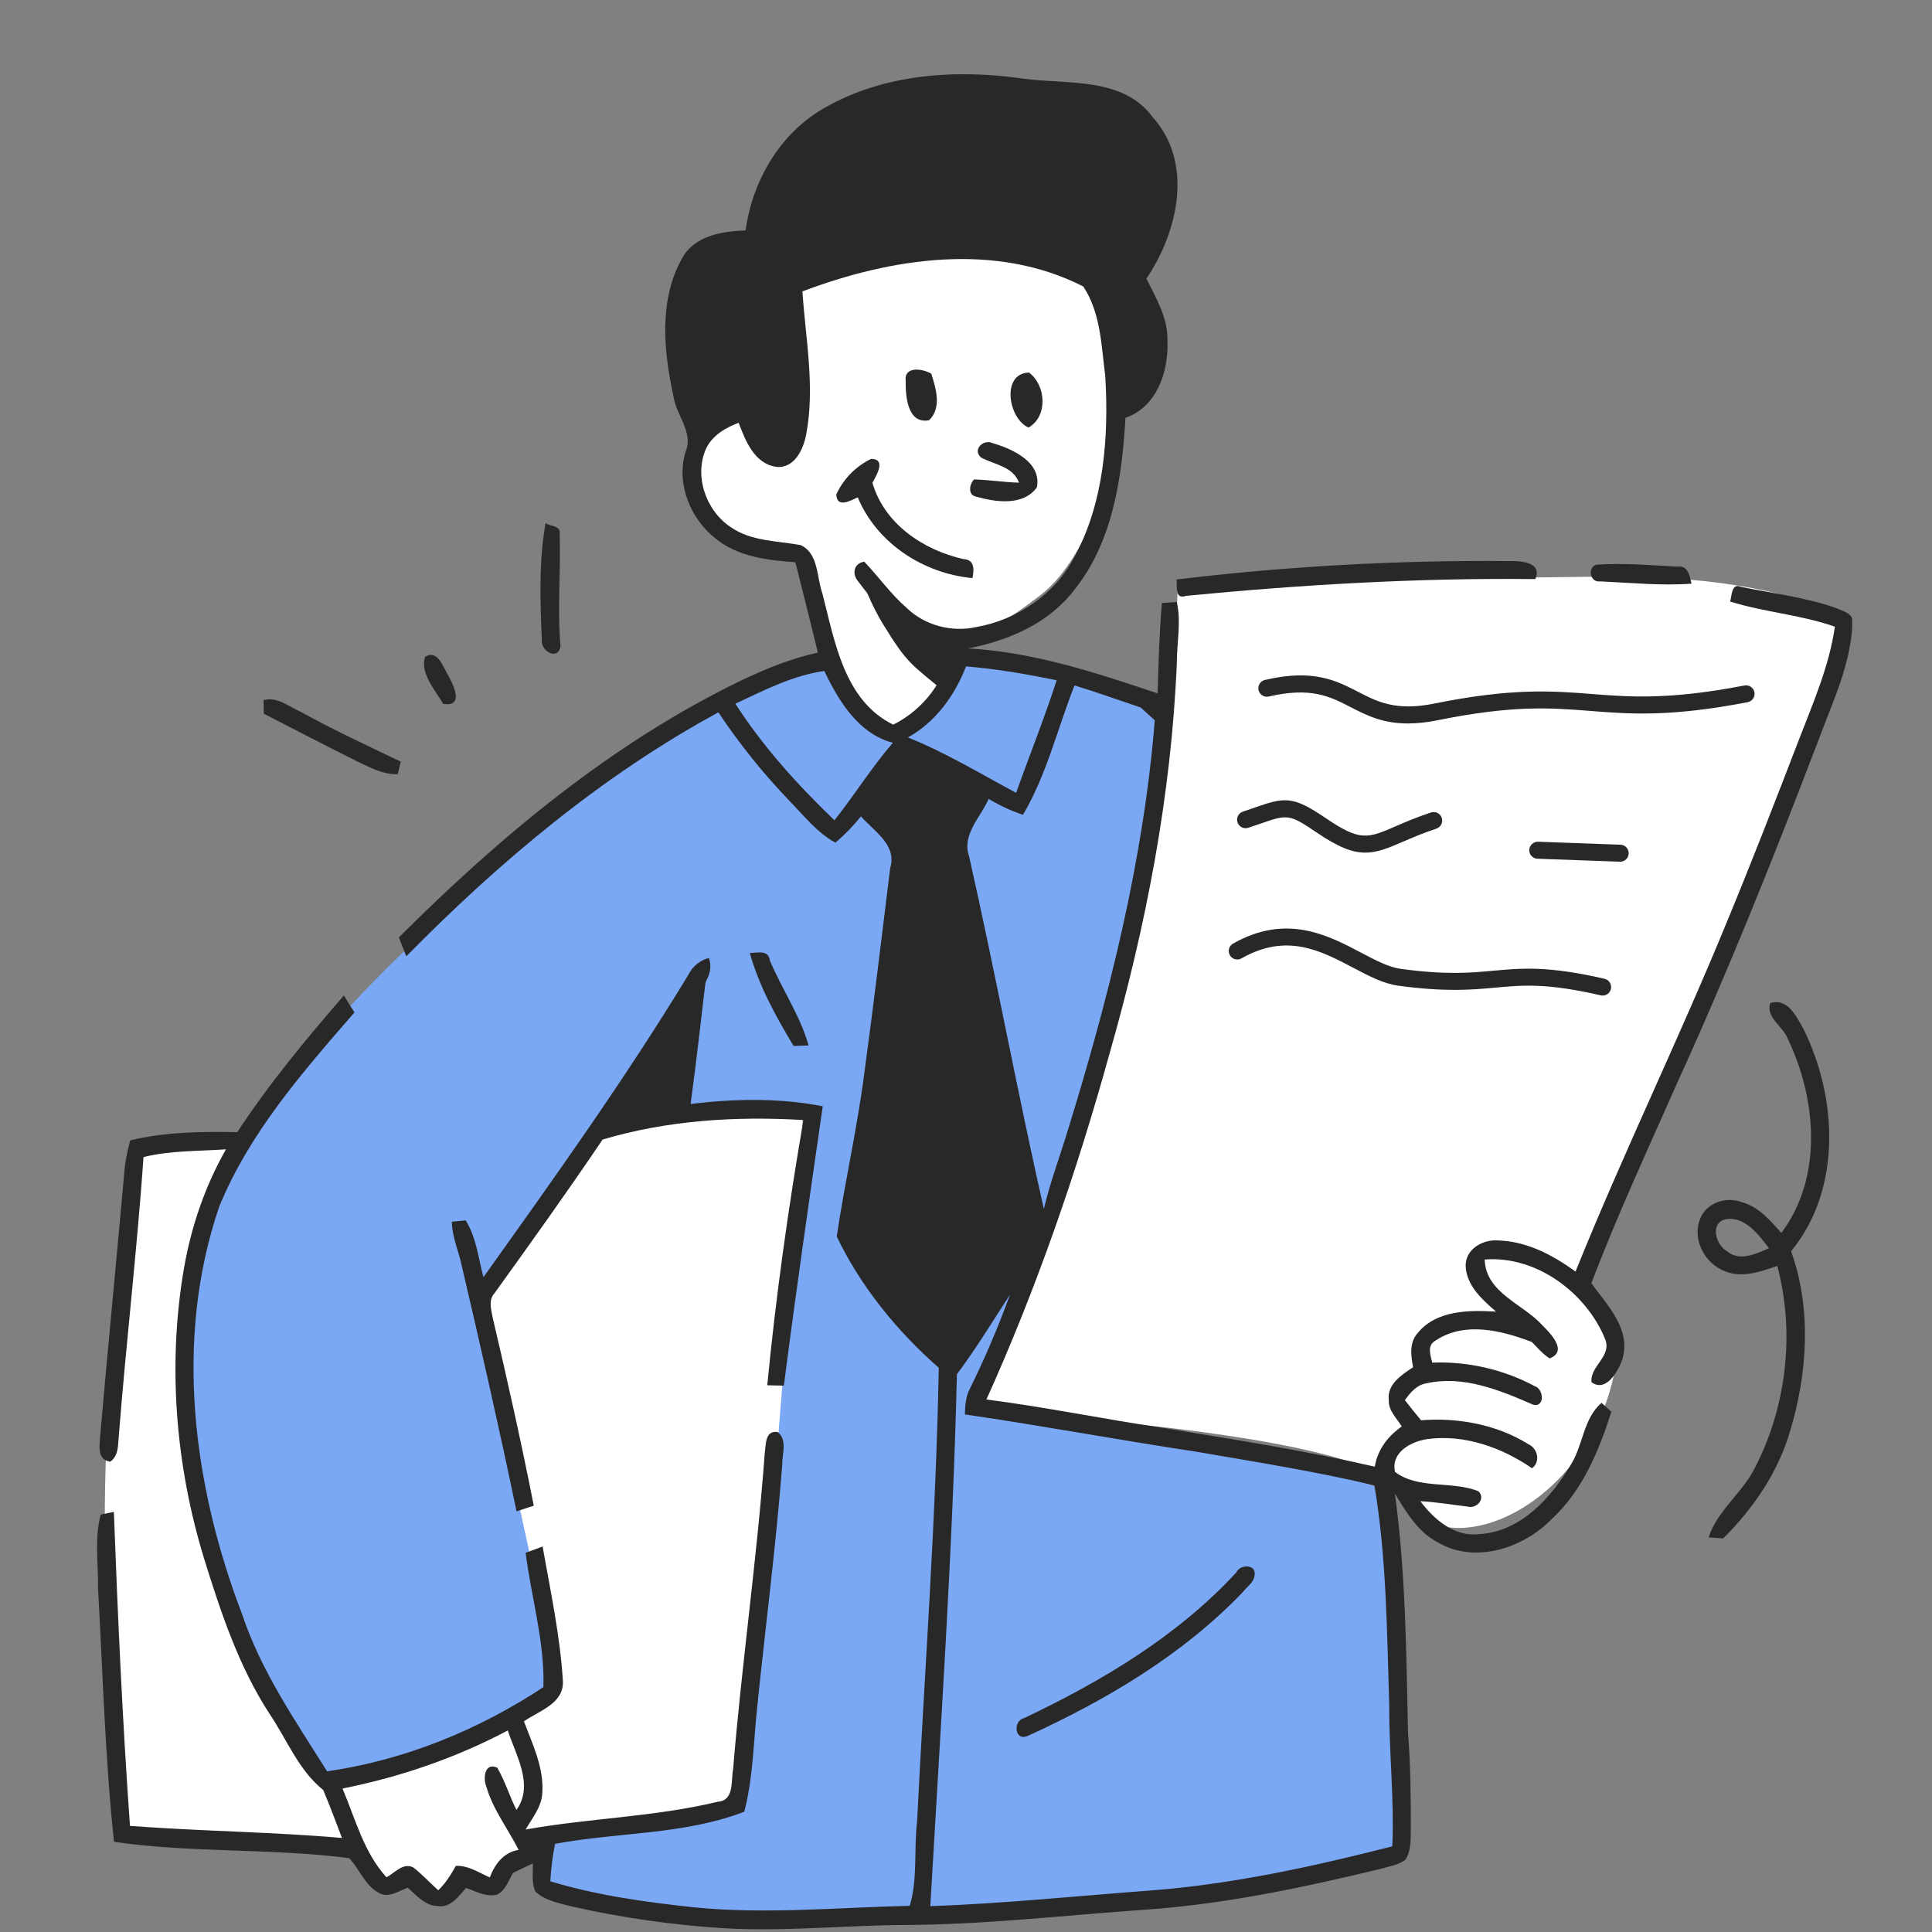 <svg xmlns="http://www.w3.org/2000/svg" xmlns:xlink="http://www.w3.org/1999/xlink" width="512" viewBox="0 0 384 384" height="512" preserveAspectRatio="xMidYMid meet"><rect x="0" y="0" width="384" height="384" fill="#808080" stroke="none"/><defs><clipPath id="a693c82ca2"><path d="M 13 4 L 16.801 4 L 16.801 8 L 13 8 Z M 13 4 "></path></clipPath><clipPath id="582fef7e9c"><rect x="0" width="17" y="0" height="11"></rect></clipPath><clipPath id="e3d56f026f"><path d="M 19 14 L 368.129 14 L 368.129 384 L 19 384 Z M 19 14 "></path></clipPath></defs><g id="fe327142e4"><g transform="matrix(1,0,0,1,72,211)"><g clip-path="url(#582fef7e9c)"><g style="fill:#000000;fill-opacity:1;"><g transform="translate(0.751, 7.71)"><path style="stroke:none" d="M 0.266 0 L 0.266 -0.234 C 0.535 -0.234 0.703 -0.25 0.766 -0.281 C 0.828 -0.32 0.859 -0.426 0.859 -0.594 L 0.859 -4.641 C 0.859 -4.828 0.82 -4.945 0.75 -5 C 0.688 -5.051 0.523 -5.078 0.266 -5.078 L 0.266 -5.312 L 1.375 -5.406 L 1.375 -0.594 C 1.375 -0.426 1.406 -0.32 1.469 -0.281 C 1.539 -0.25 1.711 -0.234 1.984 -0.234 L 1.984 0 C 1.922 0 1.82 0 1.688 0 C 1.562 -0.008 1.445 -0.016 1.344 -0.016 C 1.25 -0.016 1.176 -0.016 1.125 -0.016 C 1.062 -0.016 0.773 -0.008 0.266 0 Z M 0.266 0 "></path></g></g><g style="fill:#000000;fill-opacity:1;"><g transform="translate(2.903, 7.71)"><path style="stroke:none" d="M 0.266 0 L 0.266 -0.234 C 0.535 -0.234 0.703 -0.25 0.766 -0.281 C 0.828 -0.32 0.859 -0.426 0.859 -0.594 L 0.859 -2.688 C 0.859 -2.875 0.828 -2.988 0.766 -3.031 C 0.703 -3.082 0.539 -3.109 0.281 -3.109 L 0.281 -3.359 L 1.375 -3.438 L 1.375 -0.578 C 1.375 -0.43 1.398 -0.336 1.453 -0.297 C 1.516 -0.254 1.672 -0.234 1.922 -0.234 L 1.922 0 C 1.391 -0.008 1.117 -0.016 1.109 -0.016 C 1.035 -0.016 0.754 -0.008 0.266 0 Z M 0.578 -4.797 C 0.578 -4.898 0.617 -4.992 0.703 -5.078 C 0.785 -5.16 0.883 -5.203 1 -5.203 C 1.113 -5.203 1.207 -5.16 1.281 -5.078 C 1.363 -5.004 1.406 -4.906 1.406 -4.781 C 1.406 -4.664 1.363 -4.566 1.281 -4.484 C 1.207 -4.41 1.113 -4.375 1 -4.375 C 0.875 -4.375 0.77 -4.414 0.688 -4.5 C 0.613 -4.582 0.578 -4.68 0.578 -4.797 Z M 0.578 -4.797 "></path></g></g><g style="fill:#000000;fill-opacity:1;"><g transform="translate(5.055, 7.71)"><path style="stroke:none" d="M 0.25 0 L 0.25 -0.234 C 0.531 -0.234 0.703 -0.25 0.766 -0.281 C 0.828 -0.32 0.859 -0.426 0.859 -0.594 L 0.859 -2.672 C 0.859 -2.867 0.82 -2.988 0.75 -3.031 C 0.688 -3.082 0.52 -3.109 0.25 -3.109 L 0.25 -3.359 L 1.344 -3.438 L 1.344 -2.625 C 1.582 -3.164 1.969 -3.438 2.5 -3.438 C 2.883 -3.438 3.156 -3.344 3.312 -3.156 C 3.426 -3.02 3.492 -2.879 3.516 -2.734 C 3.547 -2.586 3.562 -2.328 3.562 -1.953 L 3.562 -0.469 C 3.562 -0.363 3.602 -0.297 3.688 -0.266 C 3.77 -0.242 3.93 -0.234 4.172 -0.234 L 4.172 0 C 3.641 -0.008 3.348 -0.016 3.297 -0.016 C 3.254 -0.016 2.957 -0.008 2.406 0 L 2.406 -0.234 C 2.688 -0.234 2.859 -0.25 2.922 -0.281 C 2.984 -0.32 3.016 -0.426 3.016 -0.594 L 3.016 -2.406 C 3.016 -2.664 2.973 -2.875 2.891 -3.031 C 2.816 -3.188 2.664 -3.266 2.438 -3.266 C 2.176 -3.266 1.938 -3.148 1.719 -2.922 C 1.5 -2.703 1.391 -2.398 1.391 -2.016 L 1.391 -0.594 C 1.391 -0.426 1.422 -0.32 1.484 -0.281 C 1.555 -0.25 1.727 -0.234 2 -0.234 L 2 0 C 1.469 -0.008 1.176 -0.016 1.125 -0.016 C 1.082 -0.016 0.789 -0.008 0.25 0 Z M 0.25 0 "></path></g></g><g style="fill:#000000;fill-opacity:1;"><g transform="translate(9.368, 7.71)"><path style="stroke:none" d="M 0.219 0 L 0.219 -0.234 C 0.488 -0.234 0.656 -0.25 0.719 -0.281 C 0.789 -0.32 0.828 -0.426 0.828 -0.594 L 0.828 -4.641 C 0.828 -4.828 0.789 -4.945 0.719 -5 C 0.656 -5.051 0.488 -5.078 0.219 -5.078 L 0.219 -5.312 L 1.344 -5.406 L 1.344 -1.672 L 2.438 -2.609 C 2.551 -2.711 2.609 -2.816 2.609 -2.922 C 2.609 -3.035 2.531 -3.098 2.375 -3.109 L 2.375 -3.359 C 2.594 -3.336 2.883 -3.328 3.25 -3.328 C 3.469 -3.328 3.648 -3.336 3.797 -3.359 L 3.797 -3.109 C 3.473 -3.098 3.145 -2.957 2.812 -2.688 C 2.738 -2.633 2.613 -2.531 2.438 -2.375 C 2.27 -2.227 2.188 -2.145 2.188 -2.125 C 2.188 -2.125 2.188 -2.113 2.188 -2.094 C 2.195 -2.082 2.207 -2.07 2.219 -2.062 C 2.227 -2.062 2.234 -2.055 2.234 -2.047 L 3.219 -0.656 C 3.352 -0.469 3.469 -0.348 3.562 -0.297 C 3.664 -0.254 3.805 -0.234 3.984 -0.234 L 3.984 0 C 3.754 -0.008 3.523 -0.016 3.297 -0.016 C 3.172 -0.016 2.891 -0.008 2.453 0 L 2.453 -0.234 C 2.641 -0.234 2.734 -0.297 2.734 -0.422 C 2.734 -0.504 2.523 -0.836 2.109 -1.422 C 2.078 -1.461 2.023 -1.523 1.953 -1.609 C 1.891 -1.703 1.844 -1.77 1.812 -1.812 L 1.312 -1.391 L 1.312 -0.594 C 1.312 -0.426 1.344 -0.32 1.406 -0.281 C 1.477 -0.25 1.648 -0.234 1.922 -0.234 L 1.922 0 C 1.609 -0.008 1.32 -0.016 1.062 -0.016 C 1.008 -0.016 0.727 -0.008 0.219 0 Z M 0.219 0 "></path></g></g><g clip-rule="nonzero" clip-path="url(#a693c82ca2)"><g style="fill:#000000;fill-opacity:1;"><g transform="translate(13.464, 7.71)"><path style="stroke:none" d="M 0.266 -0.109 L 0.266 -1.125 C 0.266 -1.188 0.266 -1.227 0.266 -1.25 C 0.266 -1.27 0.27 -1.285 0.281 -1.297 C 0.301 -1.316 0.328 -1.328 0.359 -1.328 C 0.391 -1.328 0.41 -1.316 0.422 -1.297 C 0.441 -1.285 0.457 -1.25 0.469 -1.188 C 0.539 -0.832 0.66 -0.562 0.828 -0.375 C 1.004 -0.188 1.242 -0.094 1.547 -0.094 C 1.836 -0.094 2.055 -0.156 2.203 -0.281 C 2.348 -0.406 2.422 -0.578 2.422 -0.797 C 2.422 -1.172 2.156 -1.41 1.625 -1.516 C 1.312 -1.578 1.086 -1.629 0.953 -1.672 C 0.828 -1.711 0.707 -1.781 0.594 -1.875 C 0.375 -2.051 0.266 -2.27 0.266 -2.531 C 0.266 -2.789 0.359 -3.016 0.547 -3.203 C 0.742 -3.391 1.062 -3.484 1.5 -3.484 C 1.789 -3.484 2.035 -3.41 2.234 -3.266 C 2.297 -3.305 2.336 -3.348 2.359 -3.391 C 2.43 -3.453 2.484 -3.484 2.516 -3.484 C 2.555 -3.484 2.582 -3.469 2.594 -3.438 C 2.602 -3.414 2.609 -3.367 2.609 -3.297 L 2.609 -2.516 C 2.609 -2.453 2.602 -2.41 2.594 -2.391 C 2.594 -2.367 2.582 -2.352 2.562 -2.344 C 2.551 -2.332 2.531 -2.328 2.5 -2.328 C 2.445 -2.328 2.414 -2.348 2.406 -2.391 C 2.375 -3.023 2.07 -3.344 1.5 -3.344 C 1.195 -3.344 0.973 -3.281 0.828 -3.156 C 0.691 -3.039 0.625 -2.906 0.625 -2.75 C 0.625 -2.656 0.645 -2.57 0.688 -2.5 C 0.727 -2.438 0.773 -2.383 0.828 -2.344 C 0.891 -2.312 0.969 -2.273 1.062 -2.234 C 1.164 -2.203 1.25 -2.176 1.312 -2.156 C 1.375 -2.145 1.469 -2.129 1.594 -2.109 C 2.008 -2.023 2.301 -1.898 2.469 -1.734 C 2.688 -1.516 2.797 -1.27 2.797 -1 C 2.797 -0.688 2.691 -0.426 2.484 -0.219 C 2.273 -0.008 1.961 0.094 1.547 0.094 C 1.211 0.094 0.926 -0.02 0.688 -0.25 C 0.656 -0.219 0.629 -0.188 0.609 -0.156 C 0.586 -0.133 0.57 -0.117 0.562 -0.109 C 0.551 -0.098 0.547 -0.086 0.547 -0.078 C 0.547 -0.078 0.539 -0.07 0.531 -0.062 C 0.426 0.039 0.363 0.094 0.344 0.094 C 0.301 0.094 0.273 0.078 0.266 0.047 C 0.266 0.016 0.266 -0.035 0.266 -0.109 Z M 0.266 -0.109 "></path></g></g></g></g></g><path style=" stroke:none;fill-rule:evenodd;fill:#7ba8f4;fill-opacity:1;" d="M 161.16 221.852 C 129.016 217.16 124.602 222.137 122.547 224.453 C 96.641 253.754 95.738 253.723 96.262 257.035 C 107.367 327.527 115.551 330.102 106.281 337.367 C 95.418 345.887 67.578 356.16 63.863 352.598 C 39.848 329.562 26.652 261.84 48.863 226.25 C 77.379 180.52 159.996 123.238 165.062 132.145 C 173.531 147.031 181.344 152.41 187.527 136.48 C 189.672 130.988 189.242 128.879 195.031 130.012 C 220.891 135.059 223.227 136.27 231.246 141.602 C 229.277 199.426 194.484 271.328 193.699 278.73 C 193.094 284.418 248.586 286.93 273.867 295.605 C 276.691 310.031 282.207 364.355 277.348 366.668 C 272.781 368.844 257.77 375.945 191.094 380.035 C 150.125 382.551 130.289 380.363 107.762 375.641 C 108.09 372.16 110.172 366.926 110.496 363.43 C 135.781 362.148 135.641 361.996 146.492 360.043 C 151.531 320.258 148.84 320.129 152.137 285.652 C 152.512 281.75 152.312 281.75 161.16 221.852 Z M 161.16 221.852 "></path><path style=" stroke:none;fill-rule:evenodd;fill:#ffffff;fill-opacity:1;" d="M 367.133 123.473 C 349.184 187.891 315.75 243.238 314.949 254.637 C 314.863 255.926 322.332 262.676 321.359 269.906 C 317.406 299.344 286.098 313.16 278.262 296.57 C 272.703 284.82 199.629 280.828 192.672 280.449 C 231.438 193.867 233.594 130.629 234.059 117.16 C 250.156 114.449 250.211 115.566 318.75 114.598 C 322.684 114.539 352.219 114.121 367.133 123.473 Z M 367.133 123.473 "></path><path style=" stroke:none;fill-rule:evenodd;fill:#ffffff;fill-opacity:1;" d="M 48.395 226.254 C 35.891 226.863 32.234 228.301 25.727 229.297 C 24.23 261.879 15.621 294.27 25.508 364.52 C 65.648 367.109 66.047 365.551 68.602 367.883 C 72.086 371.051 75.441 377.223 82.262 373.453 C 86.141 376.977 87.086 377.312 90.91 373.66 C 92.578 372.055 98.242 376.684 99.918 374.121 C 102.832 369.664 102.672 369.5 107.418 367.426 L 108.199 364.711 C 144.457 360.234 145.633 361.23 146.379 358.211 C 149.941 343.852 154.023 293.598 154.48 287.957 C 154.922 282.527 159.984 220.211 159.637 220.035 L 148.762 220.035 C 142.695 222.664 122.535 220.633 116.293 228.34 C 97.828 251.172 95.324 256.086 95.938 260.051 C 105.746 324.605 118.703 339.145 97.625 344.539 C 75.871 350.105 70.355 363.141 56.285 342.664 C 37.27 315.035 36.656 280.371 36.555 274.711 L 38.48 246.539 L 48.391 226.254 Z M 48.395 226.254 "></path><path style=" stroke:none;fill-rule:evenodd;fill:#ffffff;fill-opacity:1;" d="M 159.355 110.363 C 157.016 110.031 131.906 106.477 137.68 90.316 C 139.945 83.969 145.879 81.652 147.258 71.008 C 148.062 64.711 145.078 46.125 183.973 39.719 C 236.398 31.09 226.656 102.879 206.887 118.211 C 194.949 127.473 193.684 125.281 191.832 126.781 C 191.312 127.203 192.438 138.867 181.344 144.195 C 166.652 151.25 161.973 120.164 159.355 110.355 Z M 159.355 110.363 "></path><g clip-rule="nonzero" clip-path="url(#e3d56f026f)"><path style=" stroke:none;fill-rule:nonzero;fill:#292828;fill-opacity:1;" d="M 68.078 355.484 C 70.629 361.52 72.289 368.137 76.805 373.117 C 78.445 372.312 80.098 370.105 82.16 371.176 C 83.922 372.547 85.434 374.211 87.105 375.711 C 88.562 374.316 89.633 372.594 90.609 370.848 C 93.074 370.754 95.16 372.188 97.355 373.152 C 98.355 370.488 100.078 368.188 103.078 367.676 C 100.949 363.465 97.961 359.637 96.648 355.051 C 96.02 353.562 96.242 350.211 98.824 351.328 C 100.379 353.984 101.262 356.973 102.648 359.742 C 106.199 354.797 102.52 348.891 100.93 343.938 C 90.621 349.414 79.512 353.195 68.078 355.488 Z M 190.199 273.152 C 189.34 308.43 186.922 343.641 184.906 378.863 C 199.609 378.352 214.246 376.816 228.914 375.734 C 245.105 374.48 261.016 370.977 276.734 366.977 C 277.129 357.578 276.07 348.215 276.121 338.828 C 275.652 324.273 275.605 309.629 273.172 295.23 C 261.41 292.438 249.465 290.551 237.566 288.504 C 222.281 286.203 207.074 283.352 191.781 281.129 C 191.824 279.383 191.93 277.617 192.746 276.059 C 195.762 269.957 198.43 263.707 200.75 257.309 C 197.297 262.625 193.992 268.055 190.199 273.141 Z M 203.324 161.957 C 200.938 161.145 198.664 160.086 196.508 158.781 C 194.926 162.43 191.109 165.898 192.609 170.18 C 197.879 193.484 202.195 217 207.477 240.301 C 208.688 235.09 210.582 230.086 212.141 224.98 C 220.375 198.309 227.285 171.051 229.52 143.156 C 228.566 142.309 227.645 141.461 226.715 140.621 C 222.332 139.156 217.992 137.574 213.57 136.234 C 210.176 144.809 208.035 153.988 203.324 161.953 Z M 146.16 139.867 C 151.664 148.438 158.539 156 165.844 163.035 C 169.863 158.012 173.242 152.5 177.465 147.637 C 170.59 145.809 166.703 139.332 163.832 133.363 C 157.539 134.246 151.848 137.223 146.152 139.867 Z M 192.004 132.457 C 189.797 138.211 185.922 143.555 180.453 146.574 C 187.934 149.566 194.867 153.777 201.953 157.582 C 204.629 150.125 207.578 142.75 210.016 135.211 C 204.059 133.98 198.066 132.945 192.004 132.457 Z M 159.488 57.914 C 160.113 67.34 162.023 76.898 160.242 86.309 C 159.707 89.258 157.906 93.172 154.309 92.789 C 149.961 92.195 148.168 87.613 146.809 84.039 C 144.227 84.996 141.703 86.473 140.414 89.008 C 137.84 94.488 140.297 101.516 145.25 104.781 C 149.324 107.609 154.441 107.48 159.141 108.344 C 162.711 109.973 162.305 114.75 163.457 117.949 C 165.898 127.422 167.781 139.27 177.543 144.031 C 179.047 143.277 180.441 142.363 181.727 141.285 C 183.016 140.203 184.164 138.992 185.168 137.645 C 186.172 136.297 187.004 134.852 187.672 133.309 C 188.336 131.766 188.816 130.168 189.105 128.512 C 180.988 128.047 175.086 121.66 170.574 115.562 C 169.297 114.113 169.656 111.949 171.785 111.645 C 174.648 114.633 177.031 118.074 180.184 120.801 C 183.77 124.309 189.176 125.723 194.059 124.629 C 202.164 123.195 209.656 118.125 213.52 110.773 C 219.43 99.871 220.395 86.973 219.684 74.816 C 218.902 68.758 218.797 62.184 215.309 56.938 C 197.848 48.039 177.141 51.25 159.496 57.914 Z M 163.848 21.461 C 175.75 14.617 190.07 13.711 203.41 15.633 C 212.164 16.828 223.199 15.215 229.133 23.32 C 237.32 32.43 234.098 46.145 227.852 55.391 C 229.816 59.289 232.188 63.277 232.039 67.816 C 232.281 73.852 229.934 80.902 223.699 83.043 C 222.988 95.047 221.184 107.855 213.332 117.488 C 208.262 123.988 200.328 127.359 192.418 128.875 C 205.434 129.609 217.824 133.695 230.074 137.809 C 230.27 131.82 230.422 125.816 230.934 119.859 C 231.676 119.816 233.156 119.711 233.902 119.652 C 234.797 123.645 233.902 127.734 233.902 131.785 C 232.809 158.168 227.738 184.223 220.488 209.559 C 214 232.961 206.051 255.996 196.062 278.156 C 207.801 279.668 219.41 282.062 231.133 283.797 C 245.223 286.098 259.328 288.312 273.254 291.512 C 273.789 288.137 275.859 285.438 278.609 283.527 C 277.621 281.887 275.961 280.398 276.039 278.367 C 275.598 275.152 278.586 273.277 280.863 271.746 C 280.418 269.41 280.07 266.812 281.828 264.895 C 285.527 260.402 292.008 260.371 297.348 260.695 C 294.586 258.285 291.453 255.52 291.309 251.586 C 291.273 248.371 294.508 246.426 297.438 246.539 C 303.23 246.609 308.559 249.375 313.145 252.742 C 322.586 229.289 333.688 206.547 343.27 183.145 C 348.168 171.312 352.797 159.379 357.391 147.43 C 360.254 139.949 363.555 132.543 364.699 124.562 C 357.93 122.168 350.703 121.699 343.875 119.559 C 344.238 118.445 344.094 115.777 346.062 116.652 C 352.414 117.934 358.902 118.734 365.047 120.887 C 366.293 121.504 368.363 121.852 368.184 123.711 C 367.941 131.891 364.277 139.43 361.488 146.965 C 352.707 169.988 343.562 192.879 333.328 215.297 C 327.512 228.484 321.402 241.586 316.297 255.066 C 319.496 259.477 324.289 264.234 322.438 270.234 C 321.602 272.598 319.195 276.809 316.332 274.734 C 315.961 271.492 320.484 269.598 319.008 266.094 C 315.238 256.895 305.285 249.504 295.094 250.344 C 295.289 257.008 302.77 259.148 306.613 263.469 C 308.219 265.062 311.672 268.59 307.996 269.996 C 306.613 269.102 305.586 267.855 304.461 266.727 C 298.48 264.449 291.152 262.598 285.406 266.398 C 283.559 267.379 284.301 269.215 284.664 270.832 C 288.211 270.699 291.715 271.027 295.176 271.82 C 298.637 272.617 301.934 273.852 305.066 275.52 C 306.859 276.082 307.098 279.895 304.645 279.16 C 298.062 276.289 290.828 273.312 283.535 274.941 C 281.57 275.254 280.32 276.777 279.23 278.289 C 280.266 279.629 281.355 280.969 282.445 282.293 C 289.844 281.711 297.555 283.141 303.895 287.113 C 305.648 287.949 306.207 290.582 304.508 291.828 C 298.48 287.684 291.066 285.043 283.699 286.031 C 280.465 286.5 276.406 288.648 277.27 292.559 C 281.934 296.07 288.52 294.281 293.844 296.387 C 295.414 297.898 293.402 299.977 291.68 299.441 C 288.555 299.082 285.449 298.535 282.305 298.371 C 285.051 302.047 289.109 305.516 294.031 304.922 C 302.359 304.418 308.395 297.59 312.363 290.883 C 314.668 287.02 314.758 281.879 318.316 278.828 C 318.809 279.27 319.785 280.168 320.273 280.598 C 317.762 288.445 314.516 296.371 308.281 302.047 C 302.656 307.77 293.066 310.887 285.758 306.547 C 281.793 304.488 279.488 300.535 277.242 296.855 C 279.422 312.688 279.5 328.695 279.863 344.645 C 280.375 350.844 280.398 357.055 280.418 363.277 C 280.316 365.41 280.594 367.77 279.316 369.652 C 277.836 370.746 275.941 370.992 274.242 371.492 C 258.902 375.191 243.395 378.473 227.633 379.566 C 211.766 380.66 195.934 382.531 180.008 382.602 C 167.969 382.66 155.93 383.961 143.891 383.25 C 133.73 382.617 123.684 381.184 113.75 378.949 C 111.215 378.273 108.445 377.82 106.445 376.004 C 105.574 374.25 106.004 372.238 105.887 370.379 C 104.574 370.996 103.258 371.613 101.969 372.254 C 101.035 373.812 100.477 375.859 98.641 376.617 C 96.5 377.035 94.559 375.918 92.637 375.23 C 91.148 376.906 89.52 379.312 86.938 378.836 C 84.426 378.742 82.762 376.695 81.043 375.195 C 79.219 375.848 77.262 377.324 75.32 376.23 C 72.504 374.754 71.492 371.484 69.387 369.32 C 53.902 367.309 38.098 368.332 22.66 366.074 C 20.863 349.273 20.434 332.402 19.48 315.598 C 19.551 310.758 18.758 305.73 20.016 301.031 C 20.668 300.906 21.969 300.637 22.633 300.496 C 23.402 321.281 24.352 342.129 25.832 362.91 C 39.859 363.98 53.938 364.086 67.965 365.305 C 66.766 362.09 65.555 358.918 64.242 355.777 C 59.344 351.848 57.039 345.773 53.609 340.691 C 47.449 331.258 43.906 320.496 40.578 309.832 C 34.879 291.242 33.273 271.293 36.562 252.098 C 38.004 243.816 40.738 235.758 44.914 228.438 C 39.445 228.824 33.875 228.648 28.527 229.977 C 27.238 248.441 25.074 266.844 23.621 285.301 C 23.422 287.141 23.641 289.32 21.91 290.523 C 19.211 290.117 19.805 287.258 19.91 285.383 C 21.441 267.848 23.168 250.34 24.727 232.797 C 24.879 230.703 25.355 228.668 25.875 226.656 C 32.812 224.98 40.047 224.887 47.152 225.027 C 53.469 215.406 60.816 206.543 68.348 197.855 C 69.023 198.973 69.73 200.098 70.453 201.227 C 60.195 213.035 49.559 225.168 43.582 239.801 C 34.555 266.148 38.336 295.297 48.137 320.891 C 51.902 332.184 58.734 342.051 65.012 352.066 C 80.355 349.867 95.109 343.852 108.008 335.328 C 108.277 326.344 105.598 317.52 104.473 308.641 C 105.586 308.211 106.703 307.793 107.844 307.383 C 109.414 316.258 111.328 325.125 111.883 334.141 C 112.082 338.629 107.125 340.031 104.137 342.129 C 105.859 346.723 108.152 351.391 107.785 356.441 C 107.621 359.184 105.785 361.348 104.473 363.629 C 117.16 361.359 130.168 361.137 142.707 358.102 C 146 357.832 145.254 353.914 145.711 351.648 C 147.43 330.66 150.453 309.805 152 288.809 C 152.27 287.199 151.977 284.238 154.582 284.633 C 156.574 286.273 155.422 288.961 155.477 291.145 C 154.246 307.117 152.176 323.008 150.535 338.945 C 149.758 345.992 149.734 353.18 147.934 360.09 C 135.926 364.719 122.816 364.141 110.324 366.477 C 109.828 368.938 109.512 371.418 109.379 373.922 C 118.695 376.746 128.398 378.074 138.066 379.109 C 152.293 380.516 166.578 379.109 180.812 378.797 C 182.422 373.598 181.617 367.641 182.27 362.152 C 183.77 332.055 186.039 301.996 186.586 271.859 C 178.301 264.578 171.035 255.676 166.309 245.754 C 167.914 234.914 170.391 224.188 171.789 213.301 C 173.625 199.727 175.27 186.125 176.93 172.531 C 178.34 167.922 173.695 165.215 171.125 162.258 C 169.59 164.156 167.902 165.902 166.055 167.492 C 162.375 165.492 159.809 162.137 156.945 159.211 C 151.703 153.758 146.984 147.883 142.785 141.586 C 119.59 154.176 99.211 171.32 80.75 190.074 C 80.391 189.133 79.645 187.258 79.273 186.324 C 99.398 166.23 121.629 147.668 147.383 135.219 C 152.242 132.918 157.258 130.855 162.551 129.707 C 161.109 123.703 159.586 117.727 158.086 111.746 C 152.547 111.375 146.566 110.641 142.145 106.977 C 137.156 103.023 134.363 96.031 136.254 89.82 C 137.895 85.898 134.395 82.586 133.867 78.805 C 131.902 69.82 130.891 59.609 135.59 51.305 C 138.102 46.789 143.512 45.988 148.199 45.793 C 149.539 35.914 155.062 26.457 163.832 21.469 Z M 163.848 21.461 "></path></g><path style=" stroke:none;fill-rule:nonzero;fill:#292828;fill-opacity:1;" d="M 180.02 75.824 C 179.59 72.707 183.301 73.23 185.109 74.277 C 186.02 77.246 187.23 81 184.672 83.527 C 180.391 84.344 179.961 78.773 180.02 75.824 Z M 180.02 75.824 "></path><path style=" stroke:none;fill-rule:nonzero;fill:#292828;fill-opacity:1;" d="M 204.434 84.984 C 200.387 83.227 198.945 74.188 204.527 74.051 C 207.867 76.527 208.367 82.68 204.434 84.984 Z M 204.434 84.984 "></path><path style=" stroke:none;fill-rule:nonzero;fill:#292828;fill-opacity:1;" d="M 194.98 90.926 C 193.199 89.332 195.516 87.219 197.246 88.066 C 201.211 89.195 207.086 91.871 206.086 96.871 C 203.316 100.664 197.824 99.793 193.914 98.688 C 192.336 98.312 192.672 96.223 193.602 95.293 C 196.582 95.371 199.531 95.859 202.535 95.93 C 201.34 92.684 197.641 92.371 194.988 90.926 Z M 194.98 90.926 "></path><path style=" stroke:none;fill-rule:nonzero;fill:#292828;fill-opacity:1;" d="M 166.223 98.266 C 166.93 96.727 167.879 95.348 169.066 94.137 C 170.254 92.926 171.609 91.949 173.133 91.207 C 176.238 91.23 174.18 94.488 173.402 95.965 C 175.785 104.152 183.523 109.34 191.535 111.133 C 193.746 111.223 193.621 113.277 193.281 114.902 C 183.559 113.996 174.301 108.004 170.48 98.848 C 168.992 99.535 166.32 101.07 166.227 98.266 Z M 166.223 98.266 "></path><path style=" stroke:none;fill-rule:nonzero;fill:#292828;fill-opacity:1;" d="M 108.434 103.953 C 109.34 104.676 111.574 104.406 111.238 106.16 C 111.48 113.594 110.75 121.062 111.41 128.496 C 110.82 131.391 107.477 129.379 107.699 127.25 C 107.363 119.504 107.082 111.605 108.434 103.945 Z M 108.434 103.953 "></path><path style=" stroke:none;fill-rule:nonzero;fill:#292828;fill-opacity:1;" d="M 233.832 115.18 C 255.746 112.543 277.738 111.324 299.812 111.516 C 302.043 111.461 306.648 111.645 305.148 115.102 C 281.977 114.832 258.809 116.195 235.77 118.426 C 233.406 119.23 234.047 116.602 233.84 115.18 Z M 233.832 115.18 "></path><path style=" stroke:none;fill-rule:nonzero;fill:#292828;fill-opacity:1;" d="M 317.293 112.238 C 322.648 111.867 328.043 112.332 333.406 112.633 C 335.484 112.297 335.836 114.445 336.211 116.008 C 330.156 116.449 324.098 115.832 318.074 115.555 C 316.016 115.855 315.445 112.809 317.293 112.238 Z M 317.293 112.238 "></path><path style=" stroke:none;fill-rule:nonzero;fill:#292828;fill-opacity:1;" d="M 84.48 130.57 C 86.984 128.961 88.066 132.605 89.051 134.199 C 90.191 136.191 92.289 140.586 88.086 139.898 C 86.48 137.133 83.445 133.805 84.48 130.57 Z M 84.48 130.57 "></path><path style=" stroke:none;fill-rule:nonzero;fill:#292828;fill-opacity:1;" d="M 52.398 139.156 C 55.109 138.41 57.398 140.457 59.75 141.469 C 66.23 145.066 72.965 148.184 79.656 151.383 C 79.504 152.008 79.203 153.258 79.051 153.871 C 76.117 153.988 73.512 152.508 70.965 151.32 C 64.754 148.227 58.598 145.004 52.422 141.855 C 52.422 141.18 52.422 139.832 52.398 139.156 Z M 52.398 139.156 "></path><path style=" stroke:none;fill-rule:nonzero;fill:#292828;fill-opacity:1;" d="M 149.031 189.402 C 150.531 189.426 152.742 188.668 153.02 190.914 C 155.418 196.625 159.023 201.801 160.711 207.789 C 159.965 207.812 158.477 207.859 157.73 207.895 C 154.23 202.066 150.855 195.984 149.031 189.391 Z M 149.031 189.402 "></path><path style=" stroke:none;fill-rule:nonzero;fill:#292828;fill-opacity:1;" d="M 136.875 193.652 C 137.281 192.848 137.832 192.164 138.535 191.594 C 139.234 191.027 140.02 190.629 140.895 190.398 C 141.965 193.328 139.871 195.715 138.48 198.086 C 133.492 206.09 128.406 214.043 123.035 221.793 C 136.262 219.113 150.16 217.258 163.527 219.883 C 160.863 238.367 158.172 256.875 155.801 275.406 L 152.5 275.336 C 154.207 257.688 156.676 240.09 159.688 222.617 C 146.312 221.816 132.668 222.652 119.773 226.492 C 112.805 236.816 105.551 246.941 98.277 257.047 C 97.043 258.387 97.625 260.262 97.918 261.844 C 100.836 274.277 103.629 286.738 106.094 299.277 C 104.945 299.637 103.793 300.008 102.664 300.395 C 99.266 284.027 95.555 267.711 91.742 251.441 C 91.137 248.559 89.832 245.805 89.809 242.82 L 92.555 242.555 C 94.684 245.93 95.055 250.055 96.09 253.84 C 110.176 234.109 124.305 214.371 136.875 193.652 Z M 136.875 193.652 "></path><path style=" stroke:none;fill-rule:nonzero;fill:#292828;fill-opacity:1;" d="M 343.211 248.664 C 345.77 250.836 348.98 249.188 351.609 248.105 C 349.516 245.371 346.734 241.566 342.836 242.371 C 339.824 243.219 341.059 247.457 343.211 248.664 Z M 351.832 199.375 C 355.363 198.281 357.086 202.109 358.496 204.598 C 365.242 218.277 366.078 236.402 355.996 248.695 C 360.102 260.176 359.262 272.879 355.809 284.41 C 353.438 292.586 348.492 299.832 342.488 305.777 C 341.766 305.73 340.312 305.613 339.594 305.57 C 341.395 300.086 346.465 296.637 348.922 291.492 C 355.133 279.359 356.762 264.809 353.25 251.617 C 349.945 252.734 346.305 254.082 342.883 252.688 C 338.906 251.211 336.336 246.488 337.848 242.414 C 339.012 239.102 343.105 237.695 346.258 238.961 C 349.559 239.871 351.863 242.582 354.051 245.055 C 362.352 234.043 361.074 218.406 355.355 206.52 C 354.445 203.961 350.969 202.363 351.832 199.391 Z M 351.832 199.375 "></path><path style=" stroke:none;fill-rule:nonzero;fill:#292828;fill-opacity:1;" d="M 245.684 312.586 C 246.488 310.781 249.895 310.887 249.336 313.246 C 249.152 314.586 247.812 315.387 247.055 316.41 C 235.098 328.883 220.023 337.824 204.414 344.957 C 201.586 346.328 201.262 341.957 203.586 341.473 C 219.012 334.137 233.992 325.227 245.684 312.582 Z M 245.684 312.586 "></path><path style=" stroke:none;fill-rule:nonzero;fill:#292828;fill-opacity:1;" d="M 279.836 143.797 C 274.746 143.797 271.531 142.133 268.387 140.516 C 264.367 138.441 260.582 136.5 252.227 138.426 C 252.004 138.484 251.781 138.496 251.555 138.465 C 251.328 138.43 251.117 138.355 250.922 138.238 C 250.727 138.121 250.559 137.969 250.426 137.781 C 250.293 137.598 250.199 137.395 250.148 137.172 C 250.098 136.949 250.09 136.723 250.129 136.5 C 250.168 136.273 250.25 136.062 250.375 135.871 C 250.5 135.68 250.656 135.52 250.844 135.391 C 251.035 135.262 251.242 135.176 251.465 135.133 C 261.023 132.91 265.555 135.254 269.949 137.512 C 273.809 139.504 277.449 141.383 285.121 139.832 C 300.621 136.695 308.641 137.328 316.391 137.938 C 323.922 138.527 331.699 139.141 346.754 136.242 C 346.973 136.203 347.188 136.207 347.406 136.254 C 347.621 136.301 347.82 136.387 348.004 136.512 C 348.188 136.641 348.34 136.793 348.461 136.98 C 348.582 137.164 348.664 137.367 348.707 137.586 C 348.746 137.805 348.746 138.02 348.703 138.238 C 348.66 138.457 348.578 138.656 348.453 138.84 C 348.332 139.027 348.176 139.18 347.992 139.305 C 347.809 139.43 347.609 139.516 347.395 139.559 C 331.895 142.547 323.879 141.918 316.129 141.305 C 308.258 140.688 300.828 140.102 285.789 143.145 C 283.828 143.559 281.844 143.777 279.836 143.797 Z M 279.836 143.797 "></path><path style=" stroke:none;fill-rule:nonzero;fill:#292828;fill-opacity:1;" d="M 271.367 169.469 C 268.746 169.469 265.941 168.355 261.672 165.449 C 256.203 161.738 255.883 161.848 250.422 163.738 C 249.73 163.98 248.965 164.246 248.109 164.527 C 247.898 164.598 247.68 164.625 247.457 164.609 C 247.23 164.594 247.02 164.535 246.816 164.438 C 246.617 164.336 246.441 164.199 246.297 164.031 C 246.148 163.863 246.039 163.672 245.969 163.457 C 245.898 163.242 245.871 163.023 245.887 162.801 C 245.902 162.578 245.961 162.363 246.059 162.164 C 246.16 161.961 246.297 161.789 246.465 161.641 C 246.637 161.492 246.828 161.387 247.039 161.312 C 247.879 161.047 248.633 160.777 249.312 160.535 C 255.398 158.426 256.918 158.125 263.555 162.645 C 270.367 167.273 271.859 166.633 277.395 164.234 C 279.219 163.43 281.492 162.461 284.418 161.484 C 284.633 161.414 284.852 161.387 285.074 161.402 C 285.297 161.418 285.512 161.477 285.711 161.578 C 285.914 161.676 286.086 161.812 286.234 161.984 C 286.383 162.152 286.492 162.344 286.562 162.559 C 286.633 162.77 286.66 162.988 286.645 163.211 C 286.629 163.438 286.57 163.648 286.469 163.852 C 286.371 164.051 286.234 164.227 286.062 164.371 C 285.895 164.52 285.703 164.629 285.488 164.699 C 282.703 165.629 280.598 166.539 278.738 167.344 C 275.832 168.609 273.66 169.469 271.367 169.469 Z M 271.367 169.469 "></path><path style=" stroke:none;fill-rule:nonzero;fill:#292828;fill-opacity:1;" d="M 318.539 197.871 C 318.41 197.875 318.281 197.859 318.156 197.832 C 307.441 195.363 302.688 195.797 297.184 196.301 C 292.57 196.723 287.336 197.199 277.895 195.91 C 274.949 195.508 272.043 193.973 268.961 192.348 C 262.469 188.93 255.75 185.387 246.77 190.473 C 246.574 190.59 246.363 190.664 246.137 190.695 C 245.914 190.723 245.691 190.711 245.473 190.652 C 245.25 190.594 245.051 190.492 244.871 190.352 C 244.691 190.215 244.547 190.043 244.438 189.848 C 244.324 189.648 244.258 189.438 244.23 189.211 C 244.203 188.984 244.223 188.762 244.289 188.543 C 244.352 188.328 244.453 188.129 244.598 187.953 C 244.742 187.777 244.914 187.637 245.113 187.527 C 255.711 181.539 263.938 185.879 270.547 189.359 C 273.355 190.84 276.012 192.238 278.363 192.562 C 287.406 193.797 292.215 193.363 296.871 192.934 C 302.418 192.426 307.66 191.949 318.91 194.539 C 319.113 194.586 319.301 194.668 319.473 194.785 C 319.645 194.898 319.793 195.043 319.91 195.211 C 320.031 195.379 320.117 195.566 320.168 195.766 C 320.219 195.969 320.234 196.172 320.211 196.379 C 320.188 196.586 320.129 196.781 320.031 196.965 C 319.938 197.148 319.812 197.309 319.656 197.449 C 319.504 197.586 319.328 197.691 319.133 197.766 C 318.941 197.84 318.738 197.879 318.531 197.879 Z M 318.539 197.871 "></path><path style=" stroke:none;fill-rule:nonzero;fill:#292828;fill-opacity:1;" d="M 322.047 171.27 L 321.992 171.27 L 305.582 170.68 C 305.355 170.672 305.145 170.621 304.938 170.527 C 304.734 170.434 304.559 170.305 304.406 170.141 C 304.254 169.977 304.137 169.789 304.059 169.578 C 303.98 169.371 303.945 169.152 303.953 168.93 C 303.965 168.707 304.016 168.492 304.109 168.289 C 304.203 168.086 304.332 167.91 304.496 167.758 C 304.66 167.605 304.848 167.488 305.055 167.41 C 305.266 167.332 305.48 167.293 305.703 167.301 L 322.113 167.895 C 322.332 167.906 322.539 167.957 322.738 168.051 C 322.938 168.141 323.109 168.27 323.262 168.43 C 323.41 168.59 323.523 168.77 323.602 168.977 C 323.68 169.18 323.719 169.391 323.715 169.609 C 323.711 169.828 323.664 170.039 323.578 170.242 C 323.496 170.441 323.375 170.621 323.219 170.773 C 323.066 170.93 322.887 171.051 322.684 171.137 C 322.484 171.223 322.273 171.266 322.055 171.27 Z M 322.047 171.27 "></path><path style=" stroke:none;fill-rule:evenodd;fill:#292828;fill-opacity:1;" d="M 171.539 113.652 C 170.625 114.809 173.781 121.238 175.391 123.863 C 180.531 132.223 180.941 131.82 188.492 138.125 C 189.23 134.98 189.969 131.836 190.707 128.688 C 180.625 124.348 179.688 124.242 173.641 117.242 "></path><path style=" stroke:none;fill-rule:evenodd;fill:#292828;fill-opacity:1;" d="M 141.355 192.863 C 139.922 193.234 140.66 193.891 137.031 221.285 C 136.246 221.398 136.281 221.402 120.258 224.203 C 130.34 208.648 130.23 208.777 140.594 193.27 "></path></g></svg>